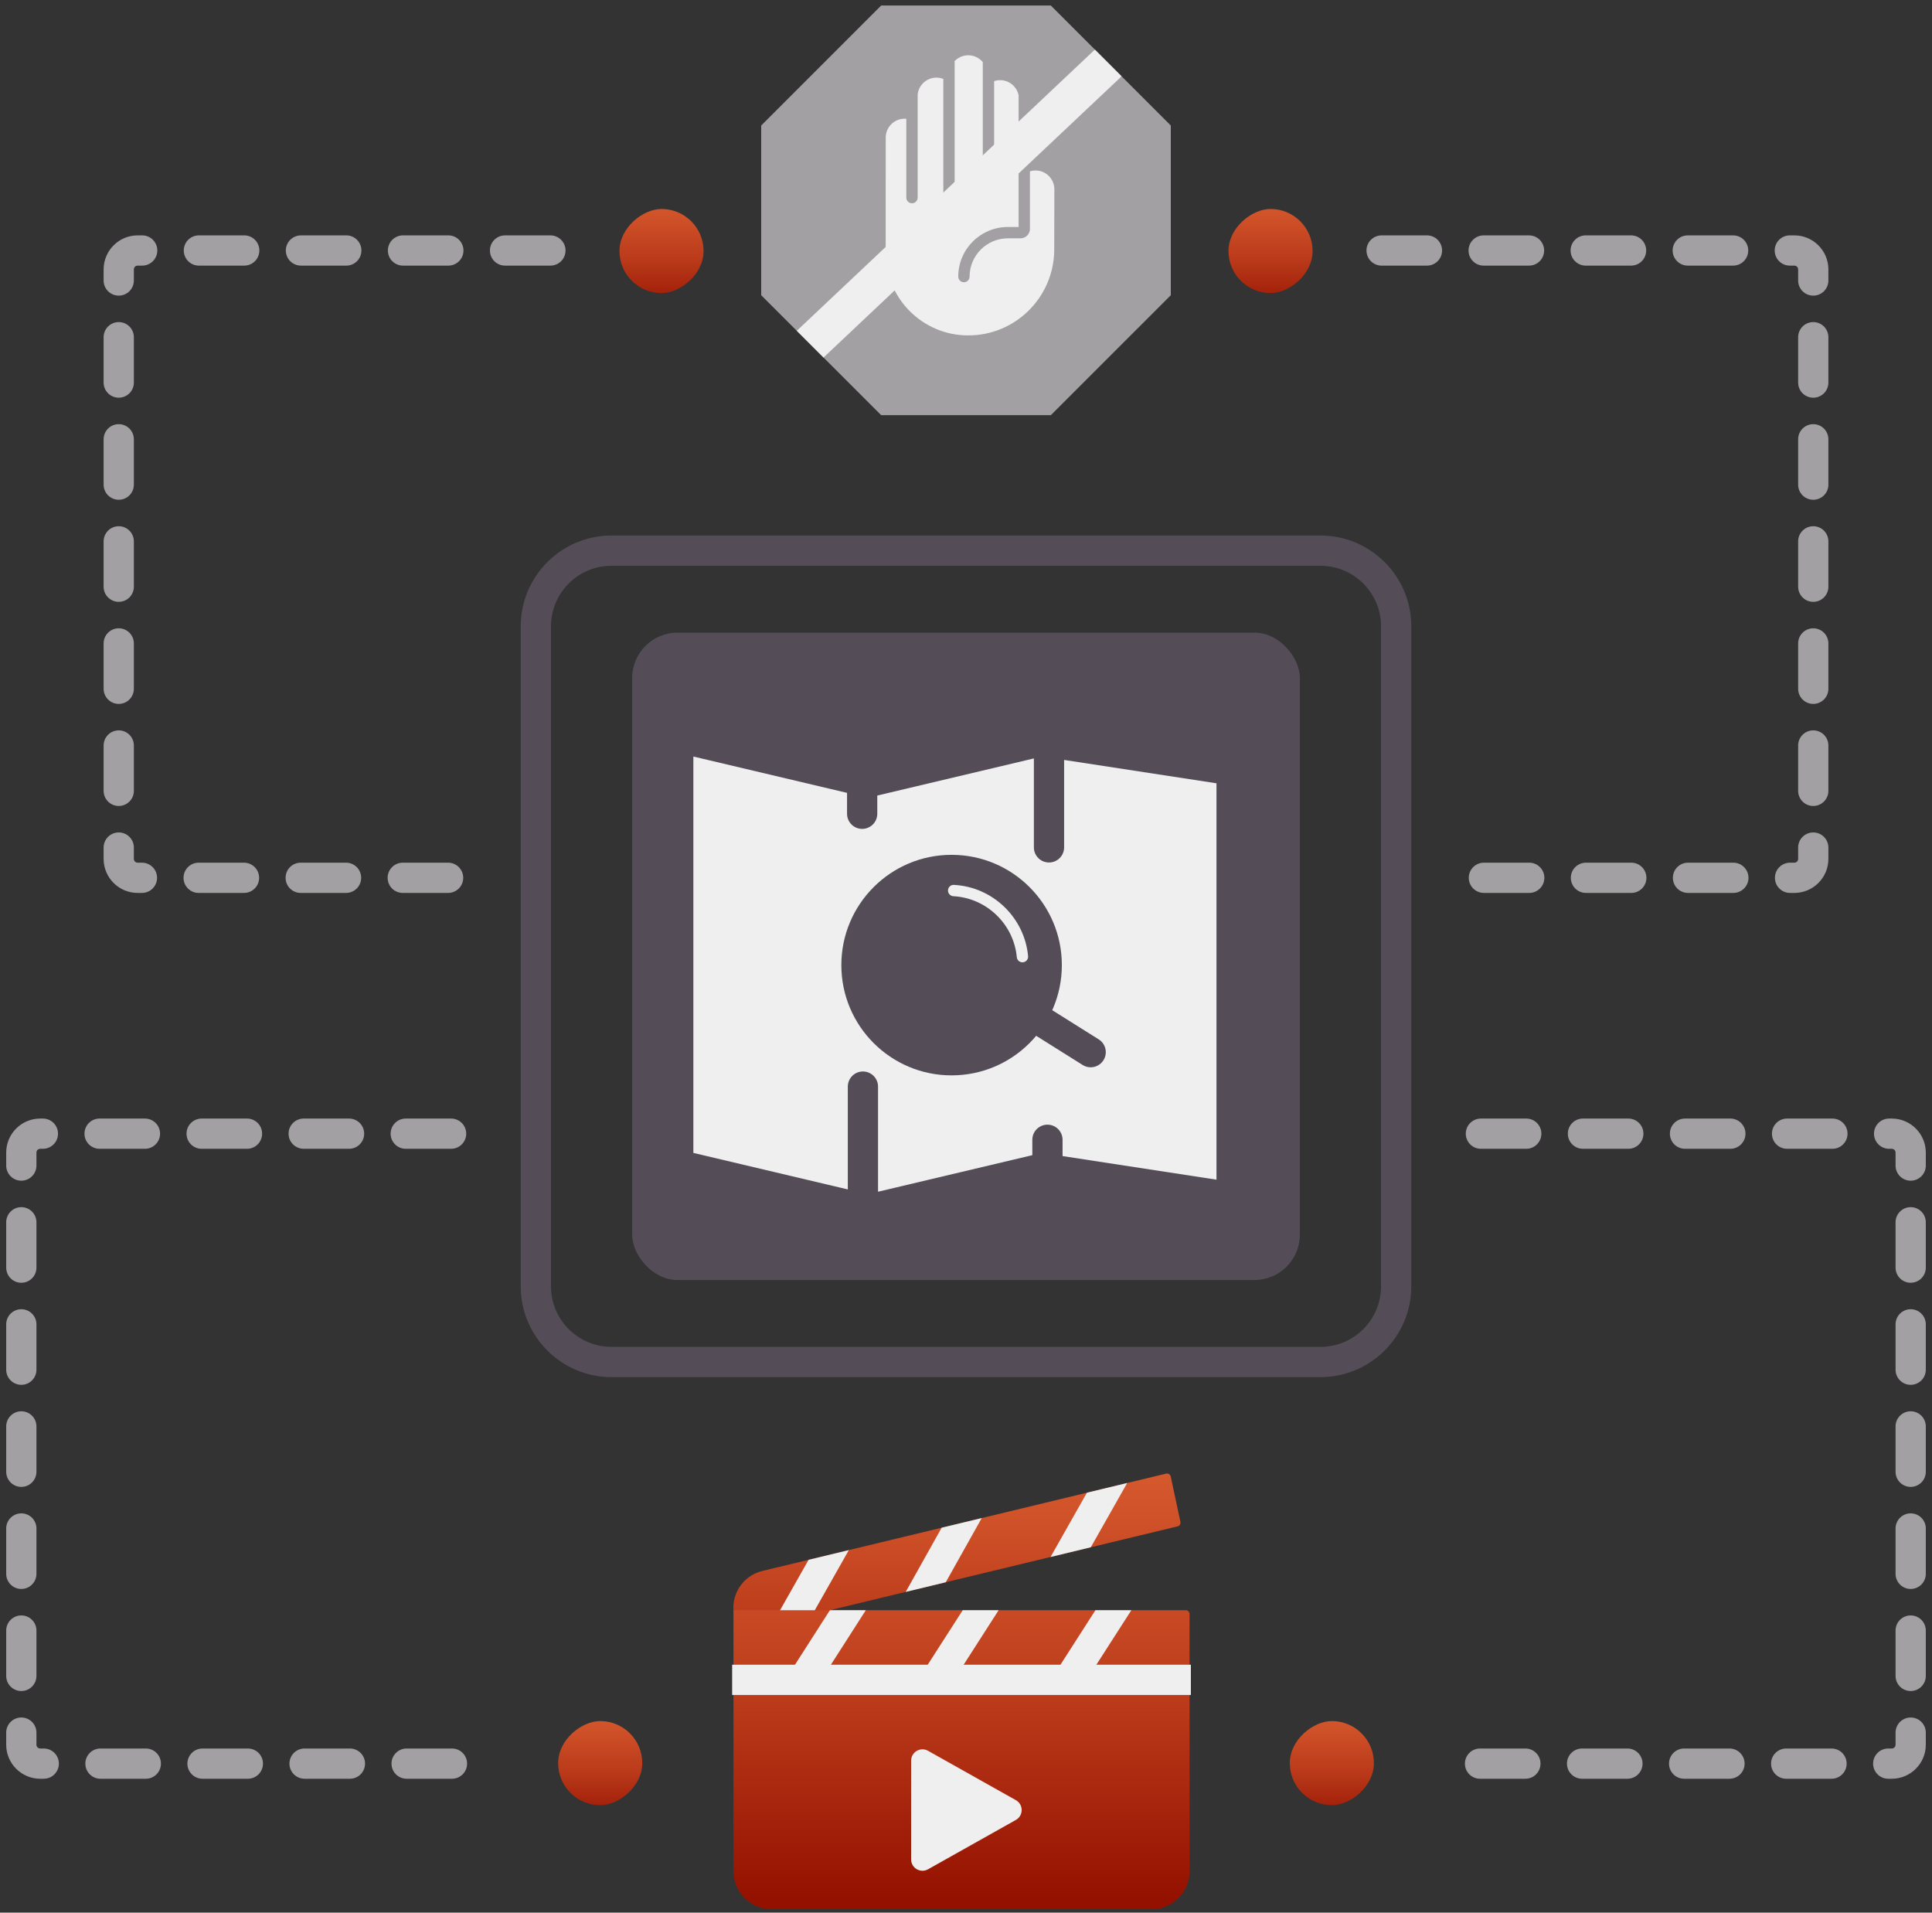 <?xml version="1.0" encoding="UTF-8"?><svg xmlns="http://www.w3.org/2000/svg" xmlns:xlink="http://www.w3.org/1999/xlink" viewBox="0 0 511.151 505.947"><rect x="0" y="0" width="511.151" height="505.947" fill="#333333" stroke="none"/><defs><linearGradient id="d" x1="253.174" y1="378.678" x2="253.174" y2="468.84" gradientUnits="userSpaceOnUse"><stop offset=".054" stop-color="#d95b2f"/><stop offset=".252" stop-color="#d05229"/><stop offset=".571" stop-color="#ba3a1a"/><stop offset=".968" stop-color="#971402"/><stop offset="1" stop-color="#941100"/></linearGradient><linearGradient id="e" x1="254.389" y1="382.338" x2="254.389" y2="502.603" xlink:href="#d"/><linearGradient id="g" x1="904.77" y1="656.148" x2="940.309" y2="656.148" gradientTransform="translate(-764.118 -189.754)" xlink:href="#d"/><linearGradient id="h" x1="504.782" y1="639.928" x2="540.322" y2="639.928" gradientTransform="translate(-347.91 -573.522)" xlink:href="#d"/><linearGradient id="i" x1="904.77" y1="981.177" x2="940.309" y2="981.177" gradientTransform="translate(-570.547 1447.571) scale(1 -1)" xlink:href="#d"/><linearGradient id="j" x1="504.782" y1="964.957" x2="540.322" y2="964.957" gradientTransform="translate(-186.78 1031.363) scale(1 -1)" xlink:href="#d"/></defs><g id="a"><g><path d="M349.38,141.664H161.77c-13.234,0-24,10.766-24,24v174.619c0,13.233,10.766,24,24,24h187.609c13.233,0,24-10.767,24-24V165.664c0-13.234-10.767-24-24-24Zm16,198.619c0,8.822-7.178,16-16,16H161.77c-8.822,0-16-7.178-16-16V165.664c0-8.822,7.178-16,16-16h187.609c8.822,0,16,7.178,16,16v174.619Z" style="fill:#544d57;"/><rect x="167.249" y="167.352" width="176.653" height="171.242" rx="12" ry="12" style="fill:#544d57;"/></g><path d="M321.844,207.203v104.85l-40.72-6.24v-4.31c0-2.21-1.79-4-4-4-2.21,0-4,1.79-4,4v4.07l-40.82,9.67v-27.81c0-2.2-1.79-4-4-4s-4,1.8-4,4v27.2l-40.86-9.66v-104.85l40.66,9.61v5.53c0,2.21,1.79,4,4,4s4-1.79,4-4v-4.82l41.43-9.82v23.53c0,2.21,1.79,4,4,4,2.21,0,4-1.79,4-4v-23.13l40.31,6.18Z" style="fill:#efefef;"/><circle cx="251.764" cy="255.295" r="29.169" style="fill:#544d57;"/><path d="M252.39,234.077c-.856-.048-1.533,.593-1.576,1.42-.043,.827,.593,1.533,1.42,1.576,8.767,.454,15.98,7.386,16.78,16.123,.071,.779,.726,1.364,1.492,1.364,.046,0,.092-.003,.139-.007,.825-.075,1.433-.806,1.357-1.63-.936-10.212-9.367-18.314-19.612-18.845Z" style="fill:#efefef;"/><path d="M290.686,274.938l-12.271-7.704c-1.872-1.174-4.34-.609-5.515,1.261-1.175,1.871-.61,4.34,1.261,5.515l12.271,7.704c.661,.415,1.396,.613,2.123,.613,1.331,0,2.632-.664,3.392-1.874,1.175-1.871,.61-4.34-1.261-5.515Z" style="fill:#544d57;"/></g><g id="b"><polygon points="278.018 1.464 233.132 1.464 201.393 33.204 201.393 78.09 233.132 109.829 278.018 109.829 309.758 78.09 309.758 33.204 278.018 1.464" style="fill:#a3a0a4;"/><path d="M278.954,50.094s-.03,16.26-.04,16.4c-.29,12.33-10.36,22.23-22.75,22.23-12.06,0-21.84-9.77-21.84-21.83v-19.94h.01v-10.55c0-2.76,2.23-5,5-5,.15,0,.3,.01,.45,.02v20.85c0,.83,.67,1.5,1.5,1.5,.83,0,1.5-.67,1.5-1.5V25.023c.25-2.52,2.38-4.49,4.97-4.49,.65,0,1.26,.12,1.82,.35v30.38c0,.83,.67,1.5,1.5,1.5,.83,0,1.5-.67,1.5-1.5V16.643c0-.14-.02-.28-.07-.41,.92-.99,2.22-1.61,3.67-1.61,1.54,0,2.92,.7,3.84,1.8V50.993c0,.83,.67,1.5,1.5,1.5,.82,0,1.5-.67,1.5-1.5V21.464c.49-.17,1.02-.26,1.58-.26,2.42,0,4.43,1.71,4.9,3.99V60.044h-2.85c-7.23,0-13.12,5.88-13.12,13.12,0,.82,.67,1.5,1.5,1.5,.83,0,1.5-.68,1.5-1.5,0-5.58,4.54-10.12,10.12-10.12h3.35c1.38,0,2.5-1.12,2.5-2.5v-15.23c.46-.14,.95-.22,1.46-.22,2.77,0,5,2.24,5,5Z" style="fill:#efefef;"/><path d="M217.879,94.576L296.276,20.633c.16-.151,.287-.322,.423-.488l-7.003-7.003c-.092,.075-.193,.133-.281,.216l-78.61,74.144,7.074,7.074Z" style="fill:#efefef;"/></g><g id="c"><path d="M311.554,403.763l-22.96,5.53-10.65,2.57-27.72,6.68-10.6,2.56-24.68,5.95-10.55,2.54-9.2,2.22-.95-4.44c-1.13-5.3,2.17-10.54,7.44-11.81l12.24-2.95,10.65-2.57,24.56-5.92,10.6-2.55,27.83-6.71,10.61-2.56,10.35-2.49c.55-.13,1.1,.22,1.22,.77l2.56,12c.11,.53-.22,1.06-.75,1.18Z" style="fill:url(#d);"/><g><polygon points="298.204 392.323 288.594 409.294 277.944 411.864 287.564 394.864 298.174 392.303 298.204 392.323" style="fill:#efefef;"/><polygon points="259.734 401.573 250.224 418.544 239.624 421.104 249.134 404.123 259.734 401.573" style="fill:#efefef;"/><polygon points="224.574 410.044 214.944 427.053 204.394 429.594 204.334 429.563 213.924 412.614 224.574 410.044" style="fill:#efefef;"/></g><path d="M314.724,426.943v68.07c0,5.53-4.48,10-10,10h-100.67c-5.52,0-10-4.47-10-10v-69.07h119.67c.55,0,1,.45,1,1Z" style="fill:url(#e);"/><path d="M245.529,463.133l23.242,13.057c2.041,1.147,2.041,4.084,0,5.231l-23.242,13.057c-2,1.123-4.469-.322-4.469-2.616v-26.115c0-2.294,2.47-3.739,4.469-2.616Z" style="fill:#efefef;"/><rect x="193.707" y="440.364" width="121.363" height="8" style="fill:#efefef;"/><g><polygon points="299.324 425.943 290.064 440.364 285.404 447.623 278.674 443.303 280.564 440.364 289.814 425.943 299.324 425.943" style="fill:#efefef;"/><polygon points="264.204 425.943 254.954 440.364 250.294 447.623 243.554 443.303 245.444 440.364 254.704 425.943 264.204 425.943" style="fill:#efefef;"/><polygon points="219.568 425.942 208.441 443.305 215.177 447.621 229.07 425.942 219.568 425.942" style="fill:#efefef;"/></g></g><g id="f"><rect x="147.671" y="455.267" width="22.254" height="22.254" rx="11.127" ry="11.127" transform="translate(625.192 307.596) rotate(90)" style="fill:url(#g);"/><rect x="163.891" y="55.279" width="22.254" height="22.254" rx="11.127" ry="11.127" transform="translate(241.425 -108.612) rotate(90)" style="fill:url(#h);"/><rect x="341.242" y="455.267" width="22.254" height="22.254" rx="11.127" ry="11.127" transform="translate(818.763 114.025) rotate(90)" style="fill:url(#i);"/><rect x="325.022" y="55.279" width="22.254" height="22.254" rx="11.127" ry="11.127" transform="translate(402.555 -269.743) rotate(90)" style="fill:url(#j);"/><g><path d="M119.579,470.526h-12c-2.209,0-4-1.791-4-4s1.791-4,4-4h12c2.209,0,4,1.791,4,4s-1.791,4-4,4Zm-27,0h-12c-2.209,0-4-1.791-4-4s1.791-4,4-4h12c2.209,0,4,1.791,4,4s-1.791,4-4,4Zm-27,0h-12c-2.209,0-4-1.791-4-4s1.791-4,4-4h12c2.209,0,4,1.791,4,4s-1.791,4-4,4Zm-27,0h-12c-2.209,0-4-1.791-4-4s1.791-4,4-4h12c2.209,0,4,1.791,4,4s-1.791,4-4,4Zm-27,0h-.939c-4.962,0-9-4.037-9-9v-3.203c0-2.209,1.791-4,4-4s4,1.791,4,4v3.203c0,.552,.449,1,1,1h.939c2.209,0,4,1.791,4,4s-1.791,4-4,4Zm-5.939-23.203c-2.209,0-4-1.791-4-4v-12c0-2.209,1.791-4,4-4s4,1.791,4,4v12c0,2.209-1.791,4-4,4Zm0-27c-2.209,0-4-1.791-4-4v-12c0-2.209,1.791-4,4-4s4,1.791,4,4v12c0,2.209-1.791,4-4,4Zm0-27c-2.209,0-4-1.791-4-4v-12c0-2.209,1.791-4,4-4s4,1.791,4,4v12c0,2.209-1.791,4-4,4Zm0-27c-2.209,0-4-1.791-4-4v-12c0-2.209,1.791-4,4-4s4,1.791,4,4v12c0,2.209-1.791,4-4,4Zm0-27c-2.209,0-4-1.791-4-4v-12c0-2.209,1.791-4,4-4s4,1.791,4,4v12c0,2.209-1.791,4-4,4Zm0-27c-2.209,0-4-1.791-4-4v-3.436c0-4.963,4.038-9,9-9h.708c2.209,0,4,1.791,4,4s-1.791,4-4,4h-.708c-.551,0-1,.448-1,1v3.436c0,2.209-1.791,4-4,4Zm113.708-8.436h-12c-2.209,0-4-1.791-4-4s1.791-4,4-4h12c2.209,0,4,1.791,4,4s-1.791,4-4,4Zm-27,0h-12c-2.209,0-4-1.791-4-4s1.791-4,4-4h12c2.209,0,4,1.791,4,4s-1.791,4-4,4Zm-27,0h-12c-2.209,0-4-1.791-4-4s1.791-4,4-4h12c2.209,0,4,1.791,4,4s-1.791,4-4,4Zm-27,0h-12c-2.209,0-4-1.791-4-4s1.791-4,4-4h12c2.209,0,4,1.791,4,4s-1.791,4-4,4Z" style="fill:#a3a0a4;"/><path d="M118.557,236.203h-12c-2.209,0-4-1.791-4-4s1.791-4,4-4h12c2.209,0,4,1.791,4,4s-1.791,4-4,4Zm-27,0h-12c-2.209,0-4-1.791-4-4s1.791-4,4-4h12c2.209,0,4,1.791,4,4s-1.791,4-4,4Zm-27,0h-12c-2.209,0-4-1.791-4-4s1.791-4,4-4h12c2.209,0,4,1.791,4,4s-1.791,4-4,4Zm-27,0h-1.141c-4.962,0-9-4.038-9-9v-3.002c0-2.209,1.791-4,4-4s4,1.791,4,4v3.002c0,.551,.449,1,1,1h1.141c2.209,0,4,1.791,4,4s-1.791,4-4,4Zm-6.141-23.002c-2.209,0-4-1.791-4-4v-12c0-2.209,1.791-4,4-4s4,1.791,4,4v12c0,2.209-1.791,4-4,4Zm0-27c-2.209,0-4-1.791-4-4v-12c0-2.209,1.791-4,4-4s4,1.791,4,4v12c0,2.209-1.791,4-4,4Zm0-27c-2.209,0-4-1.791-4-4v-12c0-2.209,1.791-4,4-4s4,1.791,4,4v12c0,2.209-1.791,4-4,4Zm0-27c-2.209,0-4-1.791-4-4v-12c0-2.209,1.791-4,4-4s4,1.791,4,4v12c0,2.209-1.791,4-4,4Zm0-27c-2.209,0-4-1.791-4-4v-12c0-2.209,1.791-4,4-4s4,1.791,4,4v12c0,2.209-1.791,4-4,4Zm0-27c-2.209,0-4-1.791-4-4v-2.938c0-4.962,4.038-9,9-9h1.205c2.209,0,4,1.791,4,4s-1.791,4-4,4h-1.205c-.551,0-1,.449-1,1v2.938c0,2.209-1.791,4-4,4Zm114.205-7.938h-12c-2.209,0-4-1.791-4-4s1.791-4,4-4h12c2.209,0,4,1.791,4,4s-1.791,4-4,4Zm-27,0h-12c-2.209,0-4-1.791-4-4s1.791-4,4-4h12c2.209,0,4,1.791,4,4s-1.791,4-4,4Zm-27,0h-12c-2.209,0-4-1.791-4-4s1.791-4,4-4h12c2.209,0,4,1.791,4,4s-1.791,4-4,4Zm-27,0h-12c-2.209,0-4-1.791-4-4s1.791-4,4-4h12c2.209,0,4,1.791,4,4s-1.791,4-4,4Z" style="fill:#a3a0a4;"/><path d="M500.511,470.526h-.939c-2.209,0-4-1.791-4-4s1.791-4,4-4h.939c.552,0,1-.448,1-1v-3.203c0-2.209,1.791-4,4-4s4,1.791,4,4v3.203c0,4.963-4.037,9-9,9Zm-15.939,0h-12c-2.209,0-4-1.791-4-4s1.791-4,4-4h12c2.209,0,4,1.791,4,4s-1.791,4-4,4Zm-27,0h-12c-2.209,0-4-1.791-4-4s1.791-4,4-4h12c2.209,0,4,1.791,4,4s-1.791,4-4,4Zm-27,0h-12c-2.209,0-4-1.791-4-4s1.791-4,4-4h12c2.209,0,4,1.791,4,4s-1.791,4-4,4Zm-27,0h-12c-2.209,0-4-1.791-4-4s1.791-4,4-4h12c2.209,0,4,1.791,4,4s-1.791,4-4,4Zm101.939-23.203c-2.209,0-4-1.791-4-4v-12c0-2.209,1.791-4,4-4s4,1.791,4,4v12c0,2.209-1.791,4-4,4Zm0-27c-2.209,0-4-1.791-4-4v-12c0-2.209,1.791-4,4-4s4,1.791,4,4v12c0,2.209-1.791,4-4,4Zm0-27c-2.209,0-4-1.791-4-4v-12c0-2.209,1.791-4,4-4s4,1.791,4,4v12c0,2.209-1.791,4-4,4Zm0-27c-2.209,0-4-1.791-4-4v-12c0-2.209,1.791-4,4-4s4,1.791,4,4v12c0,2.209-1.791,4-4,4Zm0-27c-2.209,0-4-1.791-4-4v-12c0-2.209,1.791-4,4-4s4,1.791,4,4v12c0,2.209-1.791,4-4,4Zm0-27c-2.209,0-4-1.791-4-4v-3.436c0-.552-.448-1-1-1h-.707c-2.209,0-4-1.791-4-4s1.791-4,4-4h.707c4.963,0,9,4.037,9,9v3.436c0,2.209-1.791,4-4,4Zm-20.707-8.436h-12c-2.209,0-4-1.791-4-4s1.791-4,4-4h12c2.209,0,4,1.791,4,4s-1.791,4-4,4Zm-27,0h-12c-2.209,0-4-1.791-4-4s1.791-4,4-4h12c2.209,0,4,1.791,4,4s-1.791,4-4,4Zm-27,0h-12c-2.209,0-4-1.791-4-4s1.791-4,4-4h12c2.209,0,4,1.791,4,4s-1.791,4-4,4Zm-27,0h-12c-2.209,0-4-1.791-4-4s1.791-4,4-4h12c2.209,0,4,1.791,4,4s-1.791,4-4,4Z" style="fill:#a3a0a4;"/><path d="M474.736,236.203h-1.142c-2.209,0-4-1.791-4-4s1.791-4,4-4h1.142c.552,0,1-.449,1-1v-3.001c0-2.209,1.791-4,4-4s4,1.791,4,4v3.001c0,4.962-4.037,9-9,9Zm-16.142,0h-12c-2.209,0-4-1.791-4-4s1.791-4,4-4h12c2.209,0,4,1.791,4,4s-1.791,4-4,4Zm-27,0h-12c-2.209,0-4-1.791-4-4s1.791-4,4-4h12c2.209,0,4,1.791,4,4s-1.791,4-4,4Zm-27,0h-12c-2.209,0-4-1.791-4-4s1.791-4,4-4h12c2.209,0,4,1.791,4,4s-1.791,4-4,4Zm75.142-23.001c-2.209,0-4-1.791-4-4v-12c0-2.209,1.791-4,4-4s4,1.791,4,4v12c0,2.209-1.791,4-4,4Zm0-27c-2.209,0-4-1.791-4-4v-12c0-2.209,1.791-4,4-4s4,1.791,4,4v12c0,2.209-1.791,4-4,4Zm0-27c-2.209,0-4-1.791-4-4v-12c0-2.209,1.791-4,4-4s4,1.791,4,4v12c0,2.209-1.791,4-4,4Zm0-27c-2.209,0-4-1.791-4-4v-12c0-2.209,1.791-4,4-4s4,1.791,4,4v12c0,2.209-1.791,4-4,4Zm0-27c-2.209,0-4-1.791-4-4v-12c0-2.209,1.791-4,4-4s4,1.791,4,4v12c0,2.209-1.791,4-4,4Zm0-27c-2.209,0-4-1.791-4-4v-2.938c0-.551-.448-1-1-1h-1.205c-2.209,0-4-1.791-4-4s1.791-4,4-4h1.205c4.963,0,9,4.038,9,9v2.938c0,2.209-1.791,4-4,4Zm-21.205-7.938h-12c-2.209,0-4-1.791-4-4s1.791-4,4-4h12c2.209,0,4,1.791,4,4s-1.791,4-4,4Zm-27,0h-12c-2.209,0-4-1.791-4-4s1.791-4,4-4h12c2.209,0,4,1.791,4,4s-1.791,4-4,4Zm-27,0h-12c-2.209,0-4-1.791-4-4s1.791-4,4-4h12c2.209,0,4,1.791,4,4s-1.791,4-4,4Zm-27,0h-12c-2.209,0-4-1.791-4-4s1.791-4,4-4h12c2.209,0,4,1.791,4,4s-1.791,4-4,4Z" style="fill:#a3a0a4;"/></g></g></svg>